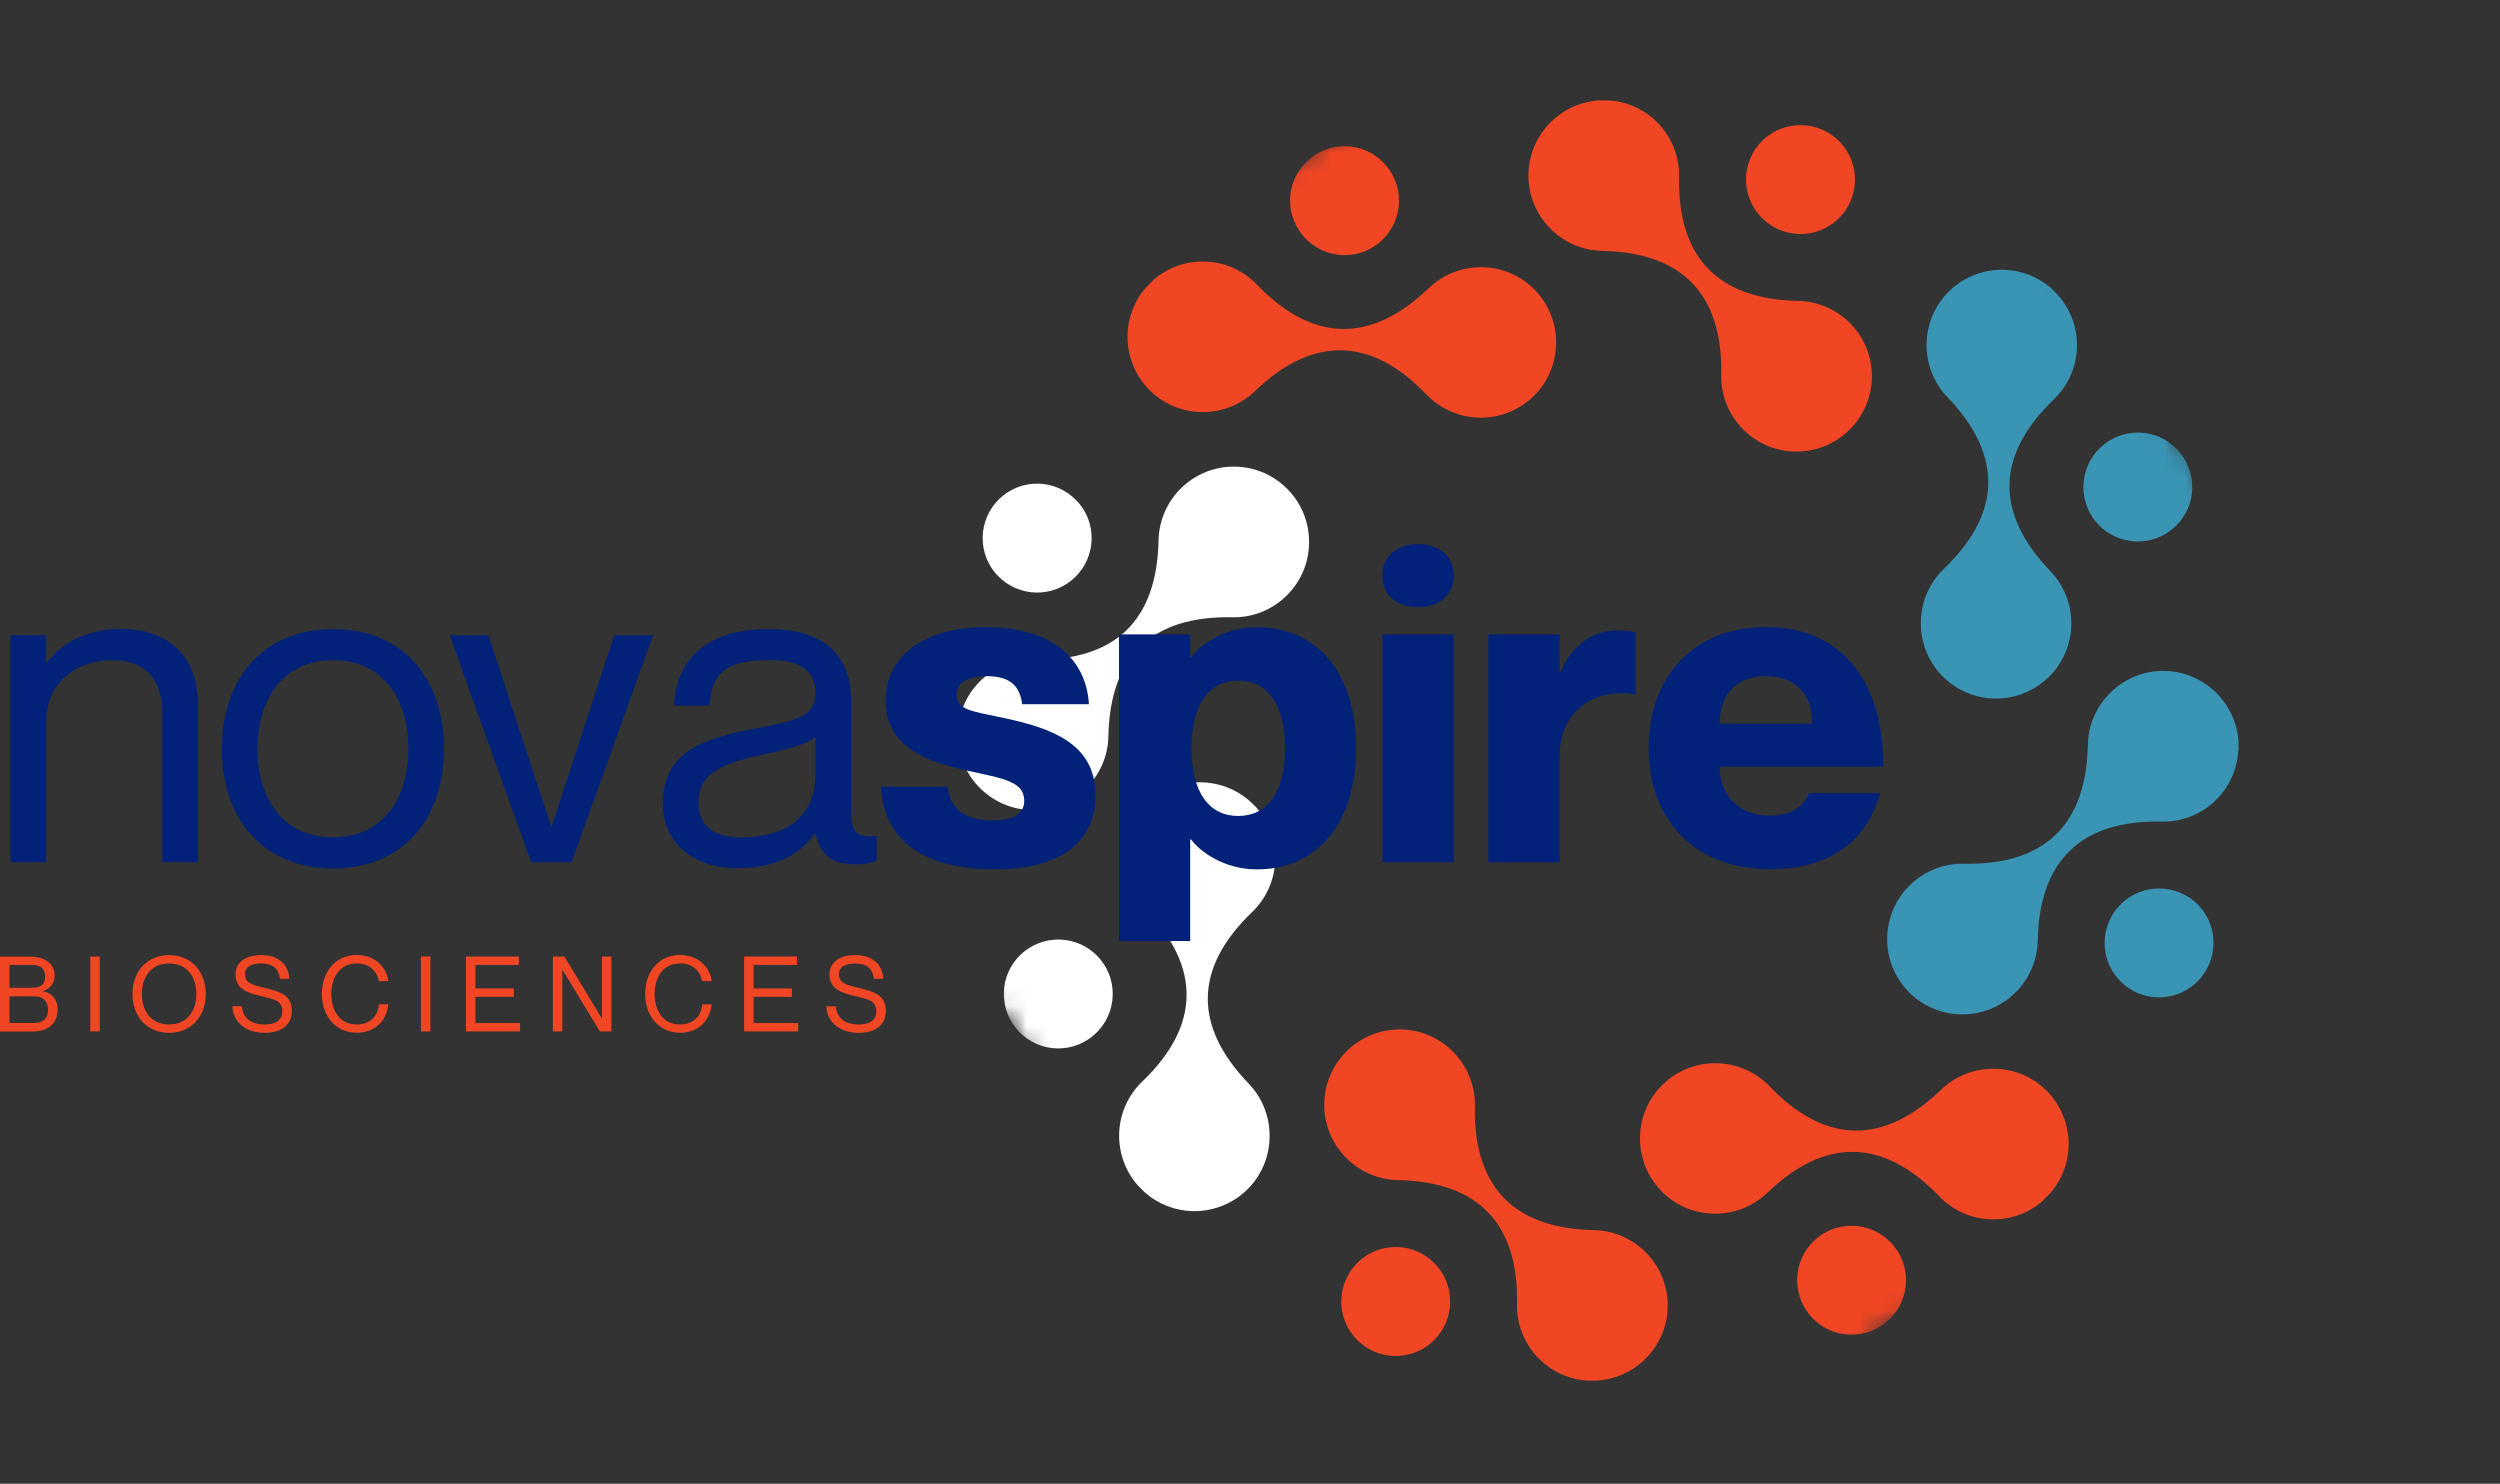 <svg xmlns="http://www.w3.org/2000/svg" width="123" height="73" viewBox="0 0 123 73" fill="none"><rect x="0" y="0" width="123" height="73" fill="#333333" stroke="none"/><mask id="mask0_194_486" style="mask-type:luminance" maskUnits="userSpaceOnUse" x="34" y="-8" width="90" height="89"><path d="M88.4 -8L34.276 26.6L68.876 80.724L123 46.123L88.4 -8Z" fill="white"></path></mask><g mask="url(#mask0_194_486)"><mask id="mask1_194_486" style="mask-type:luminance" maskUnits="userSpaceOnUse" x="34" y="-8" width="90" height="89"><path d="M88.4 -8L34.276 26.6L68.876 80.724L123 46.123L88.4 -8Z" fill="white"></path></mask><g mask="url(#mask1_194_486)"><path fill-rule="evenodd" clip-rule="evenodd" d="M56.716 13.8C58.198 12.486 60.464 12.563 61.843 14.006C64.579 16.852 67.445 16.91 70.292 14.18C71.766 12.763 74.117 12.808 75.534 14.283C76.944 15.764 76.899 18.108 75.424 19.519C73.943 20.935 71.606 20.884 70.189 19.416C67.458 16.569 64.592 16.505 61.739 19.248C60.271 20.659 57.908 20.607 56.504 19.139C55.821 18.424 55.454 17.471 55.474 16.485C55.493 15.635 55.808 14.785 56.407 14.116L56.729 13.8" fill="#F14624"></path><path fill-rule="evenodd" clip-rule="evenodd" d="M68.83 9.93C68.797 11.411 67.574 12.583 66.099 12.551C64.624 12.519 63.446 11.295 63.472 9.82C63.504 8.339 64.728 7.167 66.202 7.193C67.683 7.225 68.856 8.449 68.83 9.93Z" fill="#F14624"></path><path fill-rule="evenodd" clip-rule="evenodd" d="M79.134 4.938C81.111 5.054 82.656 6.716 82.611 8.712C82.534 12.66 84.517 14.727 88.465 14.804C90.513 14.85 92.136 16.537 92.097 18.585C92.052 20.633 90.358 22.255 88.317 22.217H88.304C86.263 22.172 84.64 20.478 84.685 18.436C84.762 14.489 82.779 12.422 78.831 12.344C76.796 12.306 75.154 10.599 75.199 8.564C75.218 7.572 75.637 6.639 76.345 5.962C76.963 5.37 77.781 4.996 78.683 4.938H79.127" fill="#F14624"></path><path fill-rule="evenodd" clip-rule="evenodd" d="M90.442 10.767C89.379 11.791 87.679 11.759 86.655 10.69C85.625 9.621 85.664 7.927 86.726 6.903C87.795 5.879 89.489 5.911 90.519 6.98C91.543 8.049 91.511 9.743 90.442 10.767Z" fill="#F14624"></path><path fill-rule="evenodd" clip-rule="evenodd" d="M101.255 14.522C102.568 16.003 102.491 18.27 101.049 19.648C98.202 22.385 98.138 25.25 100.875 28.097C102.291 29.572 102.246 31.922 100.772 33.339H100.765C99.29 34.756 96.946 34.704 95.536 33.23H95.529C94.119 31.748 94.171 29.404 95.639 27.987C98.492 25.25 98.55 22.391 95.813 19.538C94.403 18.07 94.454 15.707 95.922 14.303C96.637 13.62 97.59 13.253 98.576 13.272C99.426 13.291 100.276 13.607 100.945 14.206L101.261 14.528" fill="#3A95B5"></path><path fill-rule="evenodd" clip-rule="evenodd" d="M105.125 26.641C103.644 26.609 102.472 25.385 102.504 23.911C102.536 22.429 103.76 21.257 105.235 21.283C106.716 21.315 107.888 22.539 107.862 24.014C107.83 25.495 106.606 26.667 105.125 26.641Z" fill="#3A95B5"></path><path fill-rule="evenodd" clip-rule="evenodd" d="M110.122 36.945C110.007 38.922 108.345 40.468 106.349 40.422C102.401 40.345 100.334 42.329 100.257 46.276C100.211 48.324 98.524 49.947 96.476 49.908H96.47C94.428 49.863 92.806 48.176 92.851 46.128C92.896 44.074 94.589 42.451 96.631 42.496C100.579 42.573 102.646 40.596 102.723 36.642C102.762 34.607 104.468 32.965 106.503 33.01C107.495 33.029 108.429 33.448 109.111 34.157C109.704 34.775 110.077 35.593 110.135 36.494V36.938" fill="#3A95B5"></path><path fill-rule="evenodd" clip-rule="evenodd" d="M104.294 48.247C103.27 47.184 103.303 45.484 104.372 44.46C105.434 43.437 107.134 43.469 108.158 44.531C109.182 45.6 109.15 47.294 108.081 48.324C107.012 49.348 105.318 49.316 104.294 48.247Z" fill="#3A95B5"></path><path fill-rule="evenodd" clip-rule="evenodd" d="M100.533 59.06C99.052 60.374 96.785 60.296 95.407 58.854C92.67 56.007 89.805 55.943 86.958 58.68C85.483 60.097 83.133 60.052 81.716 58.577C80.306 57.096 80.351 54.752 81.825 53.341C83.307 51.924 85.644 51.976 87.061 53.444C89.792 56.291 92.657 56.355 95.504 53.612C96.972 52.201 99.335 52.246 100.746 53.715C101.428 54.43 101.796 55.383 101.776 56.368C101.757 57.218 101.441 58.068 100.842 58.738L100.52 59.053" fill="#F14624"></path><path fill-rule="evenodd" clip-rule="evenodd" d="M88.42 62.93C88.452 61.449 89.676 60.277 91.15 60.309C92.632 60.341 93.804 61.565 93.778 63.04C93.746 64.521 92.522 65.693 91.047 65.667C89.566 65.641 88.394 64.412 88.42 62.93Z" fill="#F14624"></path><path fill-rule="evenodd" clip-rule="evenodd" d="M78.116 67.927C76.139 67.811 74.593 66.15 74.638 64.154C74.716 60.206 72.732 58.139 68.785 58.061C66.737 58.016 65.114 56.329 65.153 54.281C65.198 52.233 66.891 50.611 68.933 50.649H68.939C70.987 50.694 72.603 52.388 72.565 54.429C72.488 58.377 74.465 60.444 78.419 60.522C80.454 60.56 82.096 62.267 82.051 64.302C82.031 65.293 81.613 66.227 80.904 66.903C80.286 67.496 79.468 67.869 78.567 67.927H78.123" fill="#F14624"></path><path fill-rule="evenodd" clip-rule="evenodd" d="M66.814 62.099C67.877 61.075 69.577 61.108 70.601 62.177C71.625 63.239 71.593 64.939 70.523 65.97C69.461 66.994 67.761 66.955 66.737 65.892C65.713 64.823 65.745 63.13 66.814 62.106" fill="#F14624"></path><path fill-rule="evenodd" clip-rule="evenodd" d="M55.995 58.339C54.681 56.857 54.759 54.59 56.201 53.212C59.048 50.475 59.105 47.61 56.375 44.763C54.958 43.288 55.003 40.938 56.478 39.521H56.484C57.959 38.104 60.297 38.156 61.714 39.631H61.72C63.13 41.112 63.079 43.456 61.604 44.873C58.758 47.603 58.693 50.469 61.437 53.315C62.847 54.784 62.802 57.147 61.334 58.557C60.619 59.24 59.666 59.607 58.681 59.588C57.83 59.569 56.987 59.253 56.311 58.654L55.995 58.332" fill="white"></path><path fill-rule="evenodd" clip-rule="evenodd" d="M52.124 46.225C53.606 46.257 54.778 47.481 54.745 48.956C54.713 50.437 53.49 51.609 52.015 51.583C50.534 51.551 49.362 50.327 49.388 48.852C49.413 47.371 50.643 46.199 52.124 46.225Z" fill="white"></path><path fill-rule="evenodd" clip-rule="evenodd" d="M47.134 35.921C47.25 33.944 48.911 32.399 50.907 32.444C54.855 32.521 56.922 30.538 57 26.59C57.045 24.542 58.732 22.919 60.78 22.958H60.786C62.828 23.003 64.451 24.697 64.406 26.738V26.751C64.361 28.792 62.667 30.415 60.625 30.37C56.678 30.293 54.611 32.27 54.533 36.224C54.495 38.259 52.788 39.901 50.753 39.856C49.761 39.837 48.828 39.418 48.151 38.71C47.559 38.092 47.185 37.274 47.127 36.372V35.928" fill="white"></path><path fill-rule="evenodd" clip-rule="evenodd" d="M52.962 24.619C53.986 25.681 53.953 27.382 52.884 28.406C51.815 29.436 50.122 29.397 49.091 28.328C48.067 27.266 48.106 25.566 49.169 24.542C50.238 23.518 51.931 23.55 52.955 24.619" fill="white"></path></g></g><path d="M9.737 34.627V42.419H7.986V35.064C7.986 33.622 7.309 32.482 5.558 32.482C3.587 32.482 2.273 33.731 2.273 35.457V42.419H0.515V31.252H2.267V32.585H2.312C2.904 31.799 4.083 30.943 5.989 30.943C8.024 30.943 9.731 32.057 9.731 34.62L9.737 34.627Z" fill="#022179"></path><path d="M16.389 42.728C12.976 42.728 10.915 40.32 10.915 36.842C10.915 33.365 12.976 30.95 16.389 30.95C19.802 30.95 21.844 33.358 21.844 36.842C21.844 40.326 19.783 42.728 16.389 42.728ZM16.389 41.196C18.888 41.196 20.092 39.225 20.092 36.842C20.092 34.459 18.888 32.482 16.389 32.482C13.891 32.482 12.667 34.453 12.667 36.842C12.667 39.231 13.871 41.196 16.389 41.196Z" fill="#022179"></path><path d="M24.034 31.259L27.119 40.674H27.138L30.223 31.259H32.129L28.123 42.426H26.133L22.128 31.259H24.034Z" fill="#022179"></path><path d="M37.847 32.482C35.722 32.482 35.02 33.094 34.91 34.717H33.159C33.268 32.573 34.601 30.95 37.841 30.95C39.966 30.95 41.872 31.78 41.872 34.472V39.901C41.872 40.777 42.027 41.26 43.141 41.125V42.348C42.684 42.503 42.439 42.522 42.11 42.522C41.061 42.522 40.423 42.239 40.12 41.009H40.075C39.373 42.059 38.124 42.715 36.289 42.715C34.035 42.715 32.611 41.421 32.611 39.541C32.611 37.003 34.492 36.346 37.383 35.799C39.264 35.451 40.12 35.206 40.12 34.092C40.12 33.217 39.637 32.469 37.841 32.469L37.847 32.482ZM40.12 38.111V36.25C39.792 36.578 38.717 36.887 37.538 37.126C35.368 37.583 34.363 38.13 34.363 39.47C34.363 40.565 35.02 41.202 36.462 41.202C38.543 41.202 40.12 40.262 40.12 38.117V38.111Z" fill="#022179"></path><path d="M53.896 39.115C53.896 41.479 52.099 42.773 48.988 42.773C44.983 42.773 43.45 40.977 43.341 38.703H46.625C46.734 39.817 47.481 40.365 48.86 40.365C49.845 40.365 50.392 40.036 50.392 39.399C50.392 38.433 49.343 38.304 47.572 37.911C45.665 37.492 43.566 36.797 43.566 34.453C43.566 32.418 45.318 30.859 48.473 30.859C52.06 30.859 53.464 32.675 53.574 34.646H50.289C50.18 33.751 49.697 33.268 48.557 33.268C47.572 33.268 47.069 33.616 47.069 34.163C47.069 34.949 47.771 34.974 49.497 35.348C51.706 35.831 53.896 36.572 53.896 39.115Z" fill="#022179"></path><path d="M66.724 36.816C66.724 40.493 64.818 42.773 61.843 42.773C60.22 42.773 59.041 41.897 58.603 41.305H58.558V46.296H55.055V31.214H58.558V32.328H58.603C59.041 31.735 60.226 30.859 61.843 30.859C64.818 30.859 66.724 33.139 66.724 36.816ZM63.221 36.816C63.221 34.627 62.345 33.487 60.922 33.487C59.498 33.487 58.623 34.627 58.623 36.816C58.623 39.006 59.498 40.146 60.922 40.146C62.345 40.146 63.221 39.006 63.221 36.816Z" fill="#022179"></path><path d="M68.018 28.322C68.018 27.317 68.785 26.77 69.77 26.77C70.755 26.77 71.522 27.317 71.522 28.322C71.522 29.327 70.755 29.874 69.77 29.874C68.785 29.874 68.018 29.346 68.018 28.322ZM71.522 31.214V42.425H68.018V31.214H71.522Z" fill="#022179"></path><path d="M80.473 31.104V34.17H80.428C78.631 33.841 76.731 34.827 76.731 37.216V42.426H73.228V31.214H76.731V33.056H76.776C77.324 31.806 78.29 31.02 79.513 31.02C79.823 31.02 80.08 31.02 80.48 31.111L80.473 31.104Z" fill="#022179"></path><path d="M89.012 39.025H92.496C91.885 41.279 90.133 42.766 87.087 42.766C83.365 42.766 81.111 40.313 81.111 36.809C81.111 33.306 83.32 30.852 86.887 30.852C90.719 30.852 92.664 33.654 92.664 37.724H84.608C84.608 39.302 85.767 40.132 87.016 40.132C88.265 40.132 88.787 39.566 89.006 39.018L89.012 39.025ZM84.614 35.612H89.167C89.167 34.06 88.227 33.267 86.887 33.267C85.548 33.267 84.608 34.053 84.608 35.612H84.614Z" fill="#022179"></path><path d="M2.119 48.756V48.769C2.505 48.833 2.834 49.129 2.834 49.683C2.834 50.366 2.351 50.752 1.591 50.752H0V47.068H1.481C2.235 47.068 2.685 47.423 2.685 47.996C2.685 48.447 2.415 48.653 2.112 48.756H2.119ZM1.552 48.601C2.08 48.601 2.222 48.376 2.222 48.041C2.222 47.706 2.029 47.474 1.604 47.474H0.464V48.601H1.552ZM0.464 50.333H1.629C2.222 50.333 2.363 50.018 2.363 49.676C2.363 49.277 2.119 49.02 1.732 49.02H0.464V50.34V50.333Z" fill="#F14624"></path><path d="M4.907 47.062V50.746H4.443V47.062H4.907Z" fill="#F14624"></path><path d="M6.517 48.904C6.517 47.796 7.238 46.991 8.32 46.991C9.402 46.991 10.124 47.796 10.124 48.904C10.124 50.011 9.402 50.816 8.32 50.816C7.238 50.816 6.517 50.005 6.517 48.904ZM9.66 48.904C9.66 48.112 9.248 47.403 8.32 47.403C7.393 47.403 6.981 48.105 6.981 48.904C6.981 49.702 7.393 50.404 8.32 50.404C9.248 50.404 9.66 49.696 9.66 48.904Z" fill="#F14624"></path><path d="M14.354 49.78C14.354 50.314 13.955 50.816 13.028 50.816C12.159 50.816 11.482 50.353 11.431 49.509H11.895C11.946 50.011 12.255 50.404 13.028 50.404C13.665 50.404 13.891 50.108 13.891 49.78C13.891 49.277 13.62 49.181 12.796 48.994C12.242 48.865 11.585 48.672 11.585 47.957C11.585 47.378 12.036 46.991 12.848 46.991C13.659 46.991 14.174 47.391 14.239 48.157H13.775C13.71 47.661 13.427 47.403 12.848 47.403C12.326 47.403 12.049 47.603 12.049 47.906C12.049 48.395 12.448 48.459 12.989 48.595C13.82 48.801 14.361 48.943 14.361 49.78H14.354Z" fill="#F14624"></path><path d="M17.542 47.404C16.666 47.404 16.299 48.157 16.299 48.904C16.299 49.651 16.666 50.404 17.542 50.404C18.315 50.404 18.611 49.876 18.643 49.413H19.107C19.023 50.224 18.45 50.81 17.542 50.81C16.531 50.81 15.836 50.005 15.836 48.898C15.836 47.79 16.531 46.985 17.542 46.985C18.444 46.985 19.017 47.571 19.107 48.273H18.643C18.579 47.925 18.308 47.397 17.542 47.397V47.404Z" fill="#F14624"></path><path d="M21.174 47.062V50.746H20.711V47.062H21.174Z" fill="#F14624"></path><path d="M25.277 48.633V49.045H23.39V50.334H25.586V50.746H22.926V47.062H25.528V47.474H23.39V48.633H25.277Z" fill="#F14624"></path><path d="M27.202 47.062H27.769L29.604 50.095H29.617V47.062H30.081V50.746H29.514L27.679 47.725H27.666V50.746H27.202V47.062Z" fill="#F14624"></path><path d="M33.449 47.404C32.573 47.404 32.206 48.157 32.206 48.904C32.206 49.651 32.573 50.404 33.449 50.404C34.222 50.404 34.518 49.876 34.55 49.413H35.014C34.93 50.224 34.357 50.81 33.449 50.81C32.438 50.81 31.742 50.005 31.742 48.898C31.742 47.79 32.438 46.985 33.449 46.985C34.35 46.985 34.924 47.571 35.014 48.273H34.55C34.486 47.925 34.215 47.397 33.449 47.397V47.404Z" fill="#F14624"></path><path d="M38.962 48.633V49.045H37.075V50.334H39.271V50.746H36.611V47.062H39.213V47.474H37.075V48.633H38.962Z" fill="#F14624"></path><path d="M43.579 49.78C43.579 50.314 43.179 50.816 42.252 50.816C41.383 50.816 40.706 50.353 40.655 49.509H41.119C41.17 50.011 41.479 50.404 42.252 50.404C42.89 50.404 43.115 50.108 43.115 49.78C43.115 49.277 42.845 49.181 42.02 48.994C41.467 48.865 40.81 48.672 40.81 47.957C40.81 47.378 41.26 46.991 42.072 46.991C42.883 46.991 43.398 47.391 43.463 48.157H42.999C42.935 47.661 42.651 47.403 42.072 47.403C41.55 47.403 41.273 47.603 41.273 47.906C41.273 48.395 41.672 48.459 42.214 48.595C43.044 48.801 43.585 48.943 43.585 49.78H43.579Z" fill="#F14624"></path></svg>